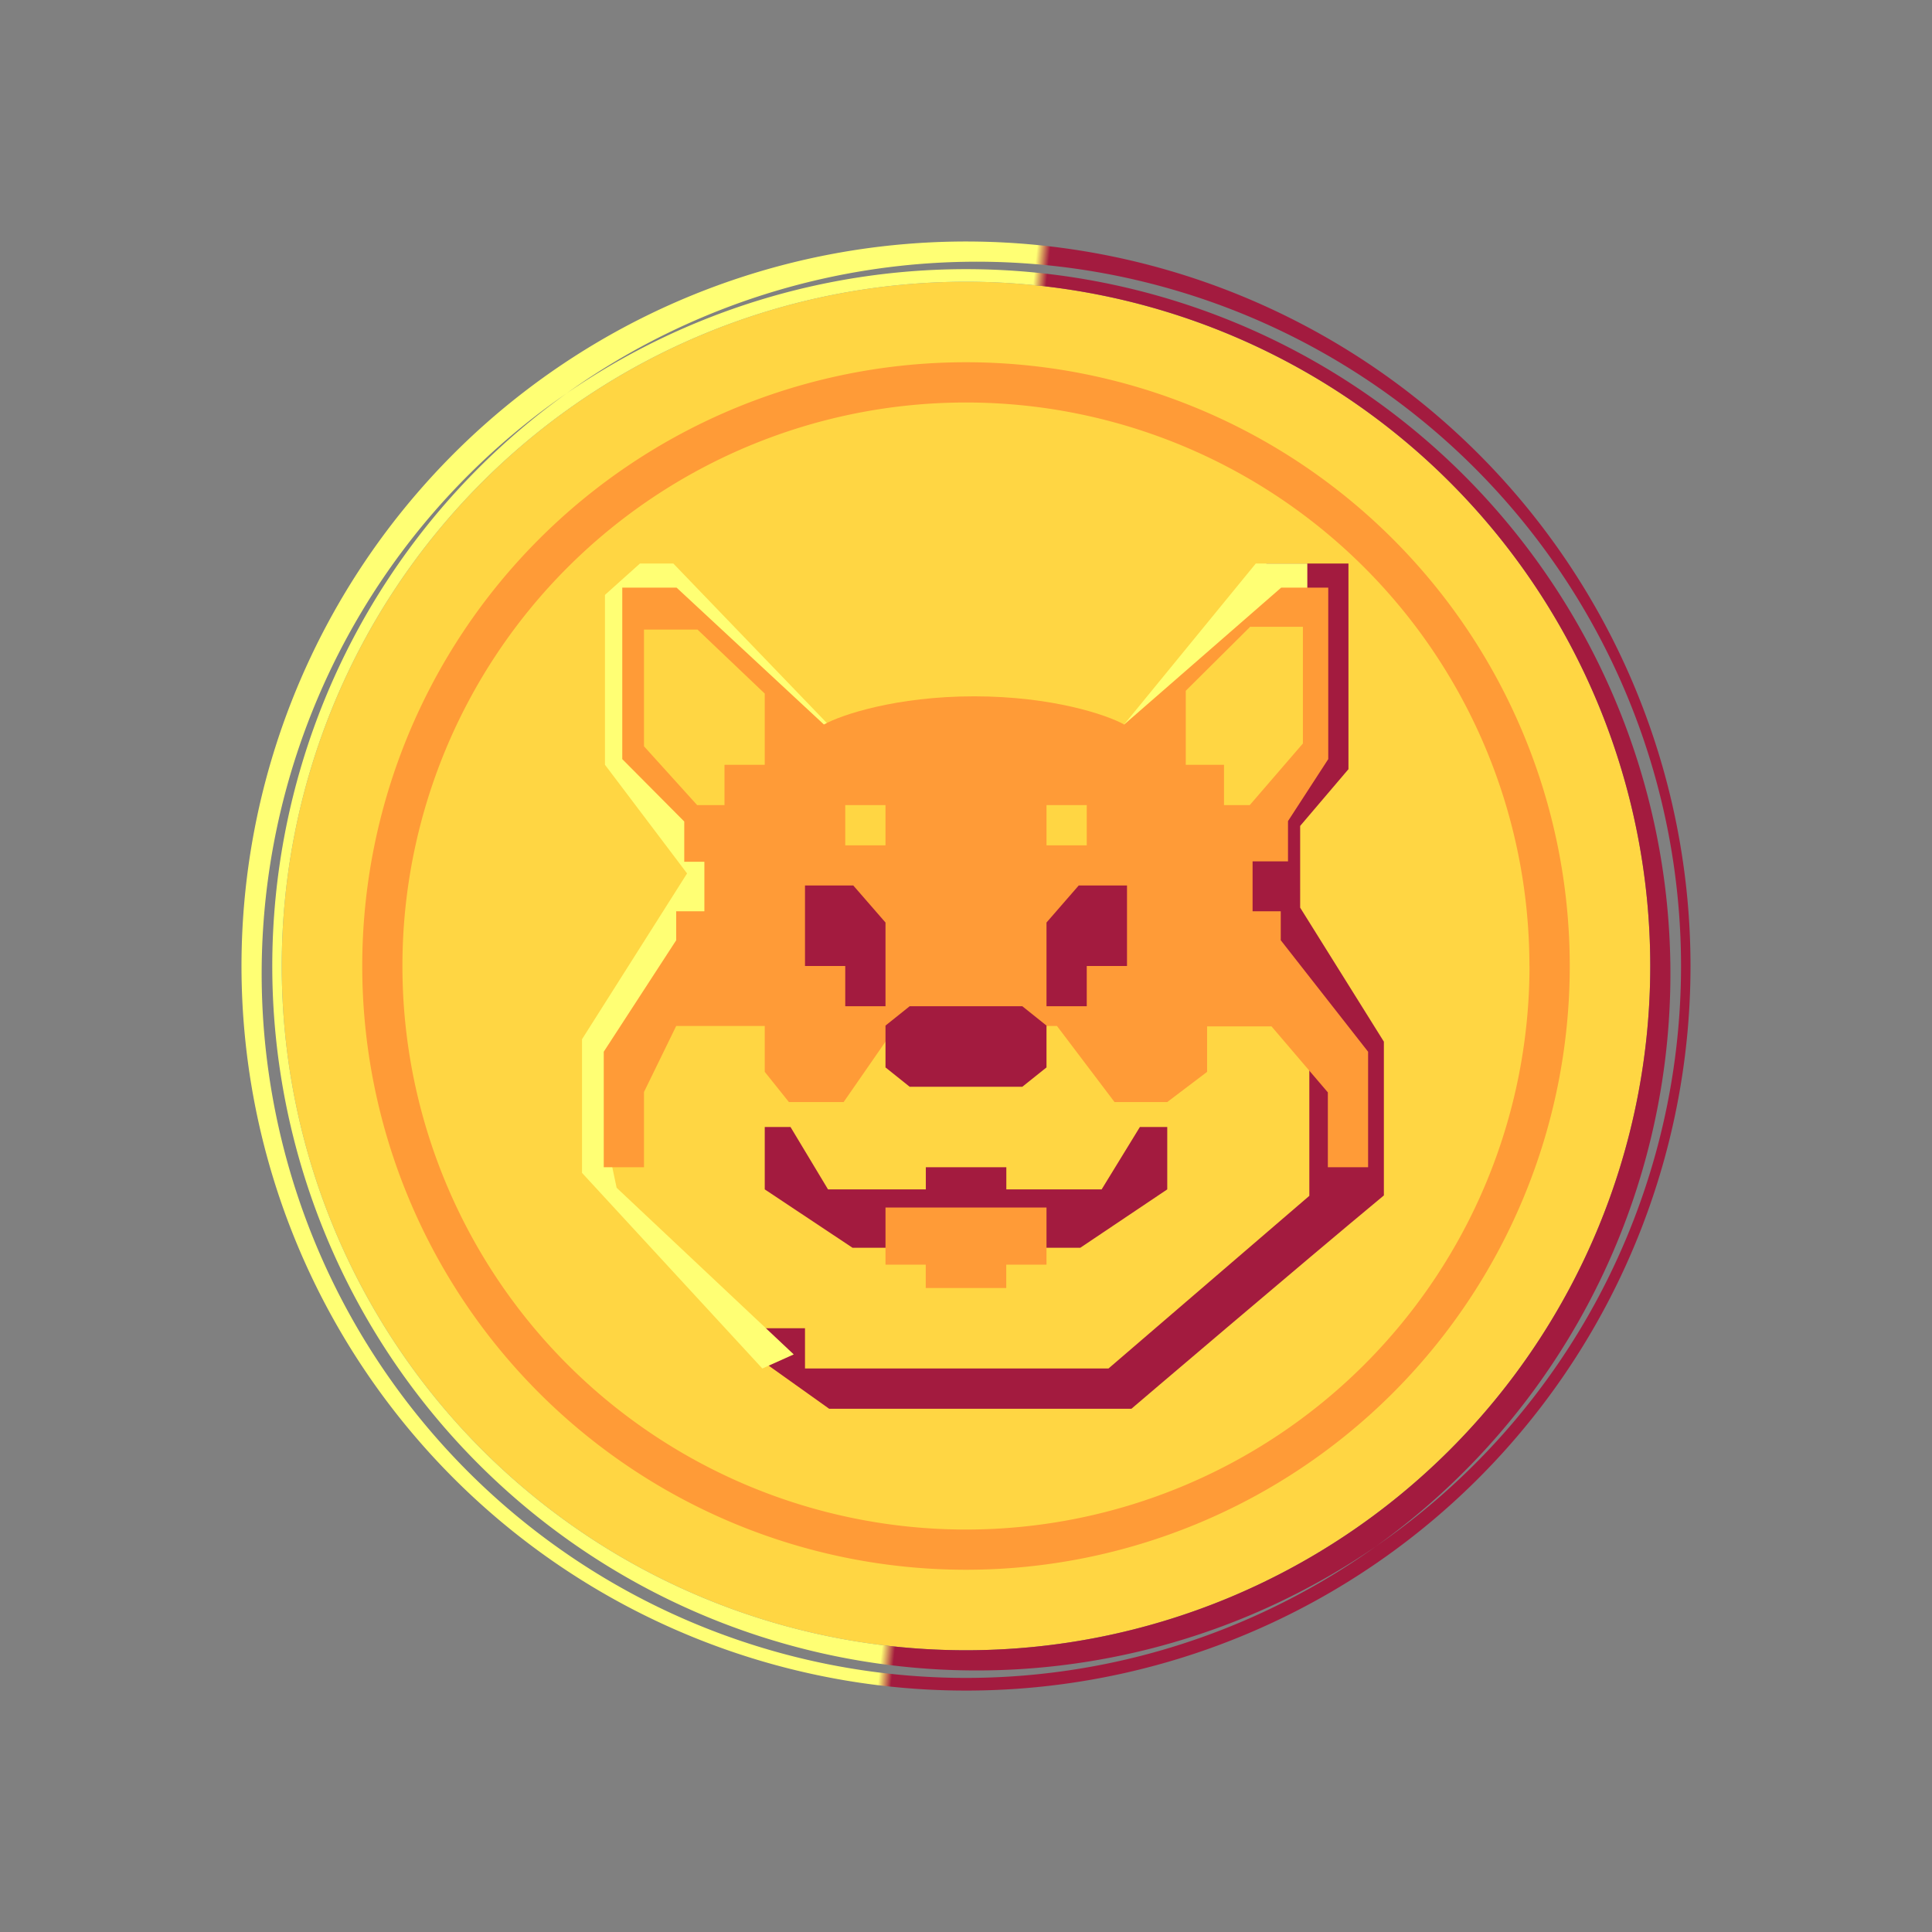 <svg xmlns="http://www.w3.org/2000/svg" width="1em" height="1em" viewBox="0 0 24 24"><rect x="0" y="0" width="24" height="24" fill="#808080" stroke="none"/><g fill="none"><path fill="#FFD643" d="M20.5 12a8.5 8.5 0 1 1-17 0a8.5 8.5 0 0 1 17 0"/><path fill="#A31B3F" d="M9.82 14H9.5v.775l1.09.725h2.83l1.08-.725V14h-.34l-.475.775h-1.184V14.5h-1v.275h-1.215z"/><path fill="#FF9B37" d="M11 15.71V15h2v.71h-.5V16h-1v-.29z"/><path fill="#A31B3F" d="M10 16.5h-.5v.43l.8.57h3.755s2.135-1.82 3.136-2.65v-1.91l-1.04-1.665V10.26l.6-.705V7h-1.016l-1.734 2.19h-.55v.19l.55.345l1.88-2.345h.61v2l-1.025.88l-.205.785l1.004 2.07v1.74L13.77 17H10z"/><path fill="#FFFF74" d="M7.23 14.57L9.47 17l.39-.175l-2.2-2.07l-.15-.71l.44-1.27l2.34-.96l5.95-4.425V7h-.64l-1.636 2h-.72v.01h-2.42V9h-.535L8.364 7H7.95l-.435.39V9.5l1.02 1.35l-1.305 2.06z"/><path fill="#FF9B37" d="M7.5 13.065V14.5H8v-.935l.4-.82h1.1v.57l.3.375h.68l.655-.945h1.995l.715.945h.655l.495-.375v-.565h.8l.7.82v.93h.5v-1.435L15.91 11.68v-.36h-.35v-.62H16v-.5l.5-.77V7.3h-.585L13.965 9c-.215-.12-.895-.35-1.865-.35c-.965 0-1.65.23-1.865.35l-1.83-1.7H7.73v2.13l.77.775v.5h.25v.615H8.4v.36z"/><path fill="#FFD643" d="M10.5 10.501h.5v-.5h-.5zm2.5-.5v.5h.5v-.5zm2.525-2.21l-.795.79v.92h.475v.5h.32l.66-.765v-1.45h-.66zm-6.86.03l.835.795v.885H9v.5h-.34L8 9.271v-1.45z"/><path fill="#A31B3F" d="M10.6 11H10v1h.5v.5h.5v-1.04zm2.8 0h.6v1h-.5v.5H13v-1.04z"/><path fill="#FF9B37" fill-rule="evenodd" d="M19.5 12a7.5 7.5 0 1 1-15 0a7.5 7.5 0 0 1 15 0m-.5 0a7 7 0 1 1-14.001 0a7 7 0 0 1 14 0" clip-rule="evenodd"/><path fill="url(#SVGvFEuLc9T)" fill-rule="evenodd" d="M12 20.75a8.75 8.75 0 1 0 0-17.498a8.75 8.75 0 0 0 0 17.498M20.75 12a8.75 8.75 0 1 1-17.499 0a8.75 8.75 0 0 1 17.499 0m.25 0a8.998 8.998 0 0 1-12.444 8.315A9 9 0 1 1 21 12m-.5 0a8.5 8.5 0 1 1-17 0a8.5 8.5 0 0 1 17 0" clip-rule="evenodd"/><path fill="#A31B3F" d="M11 12.74v.52l.3.24h1.4l.3-.24v-.52l-.3-.24h-1.4z"/><defs><linearGradient id="SVGvFEuLc9T" x1="3.74" x2="20.075" y1="15.445" y2="17.255" gradientUnits="userSpaceOnUse"><stop offset=".47" stop-color="#FFFF74"/><stop offset=".48" stop-color="#A31B3F"/></linearGradient></defs></g></svg>
